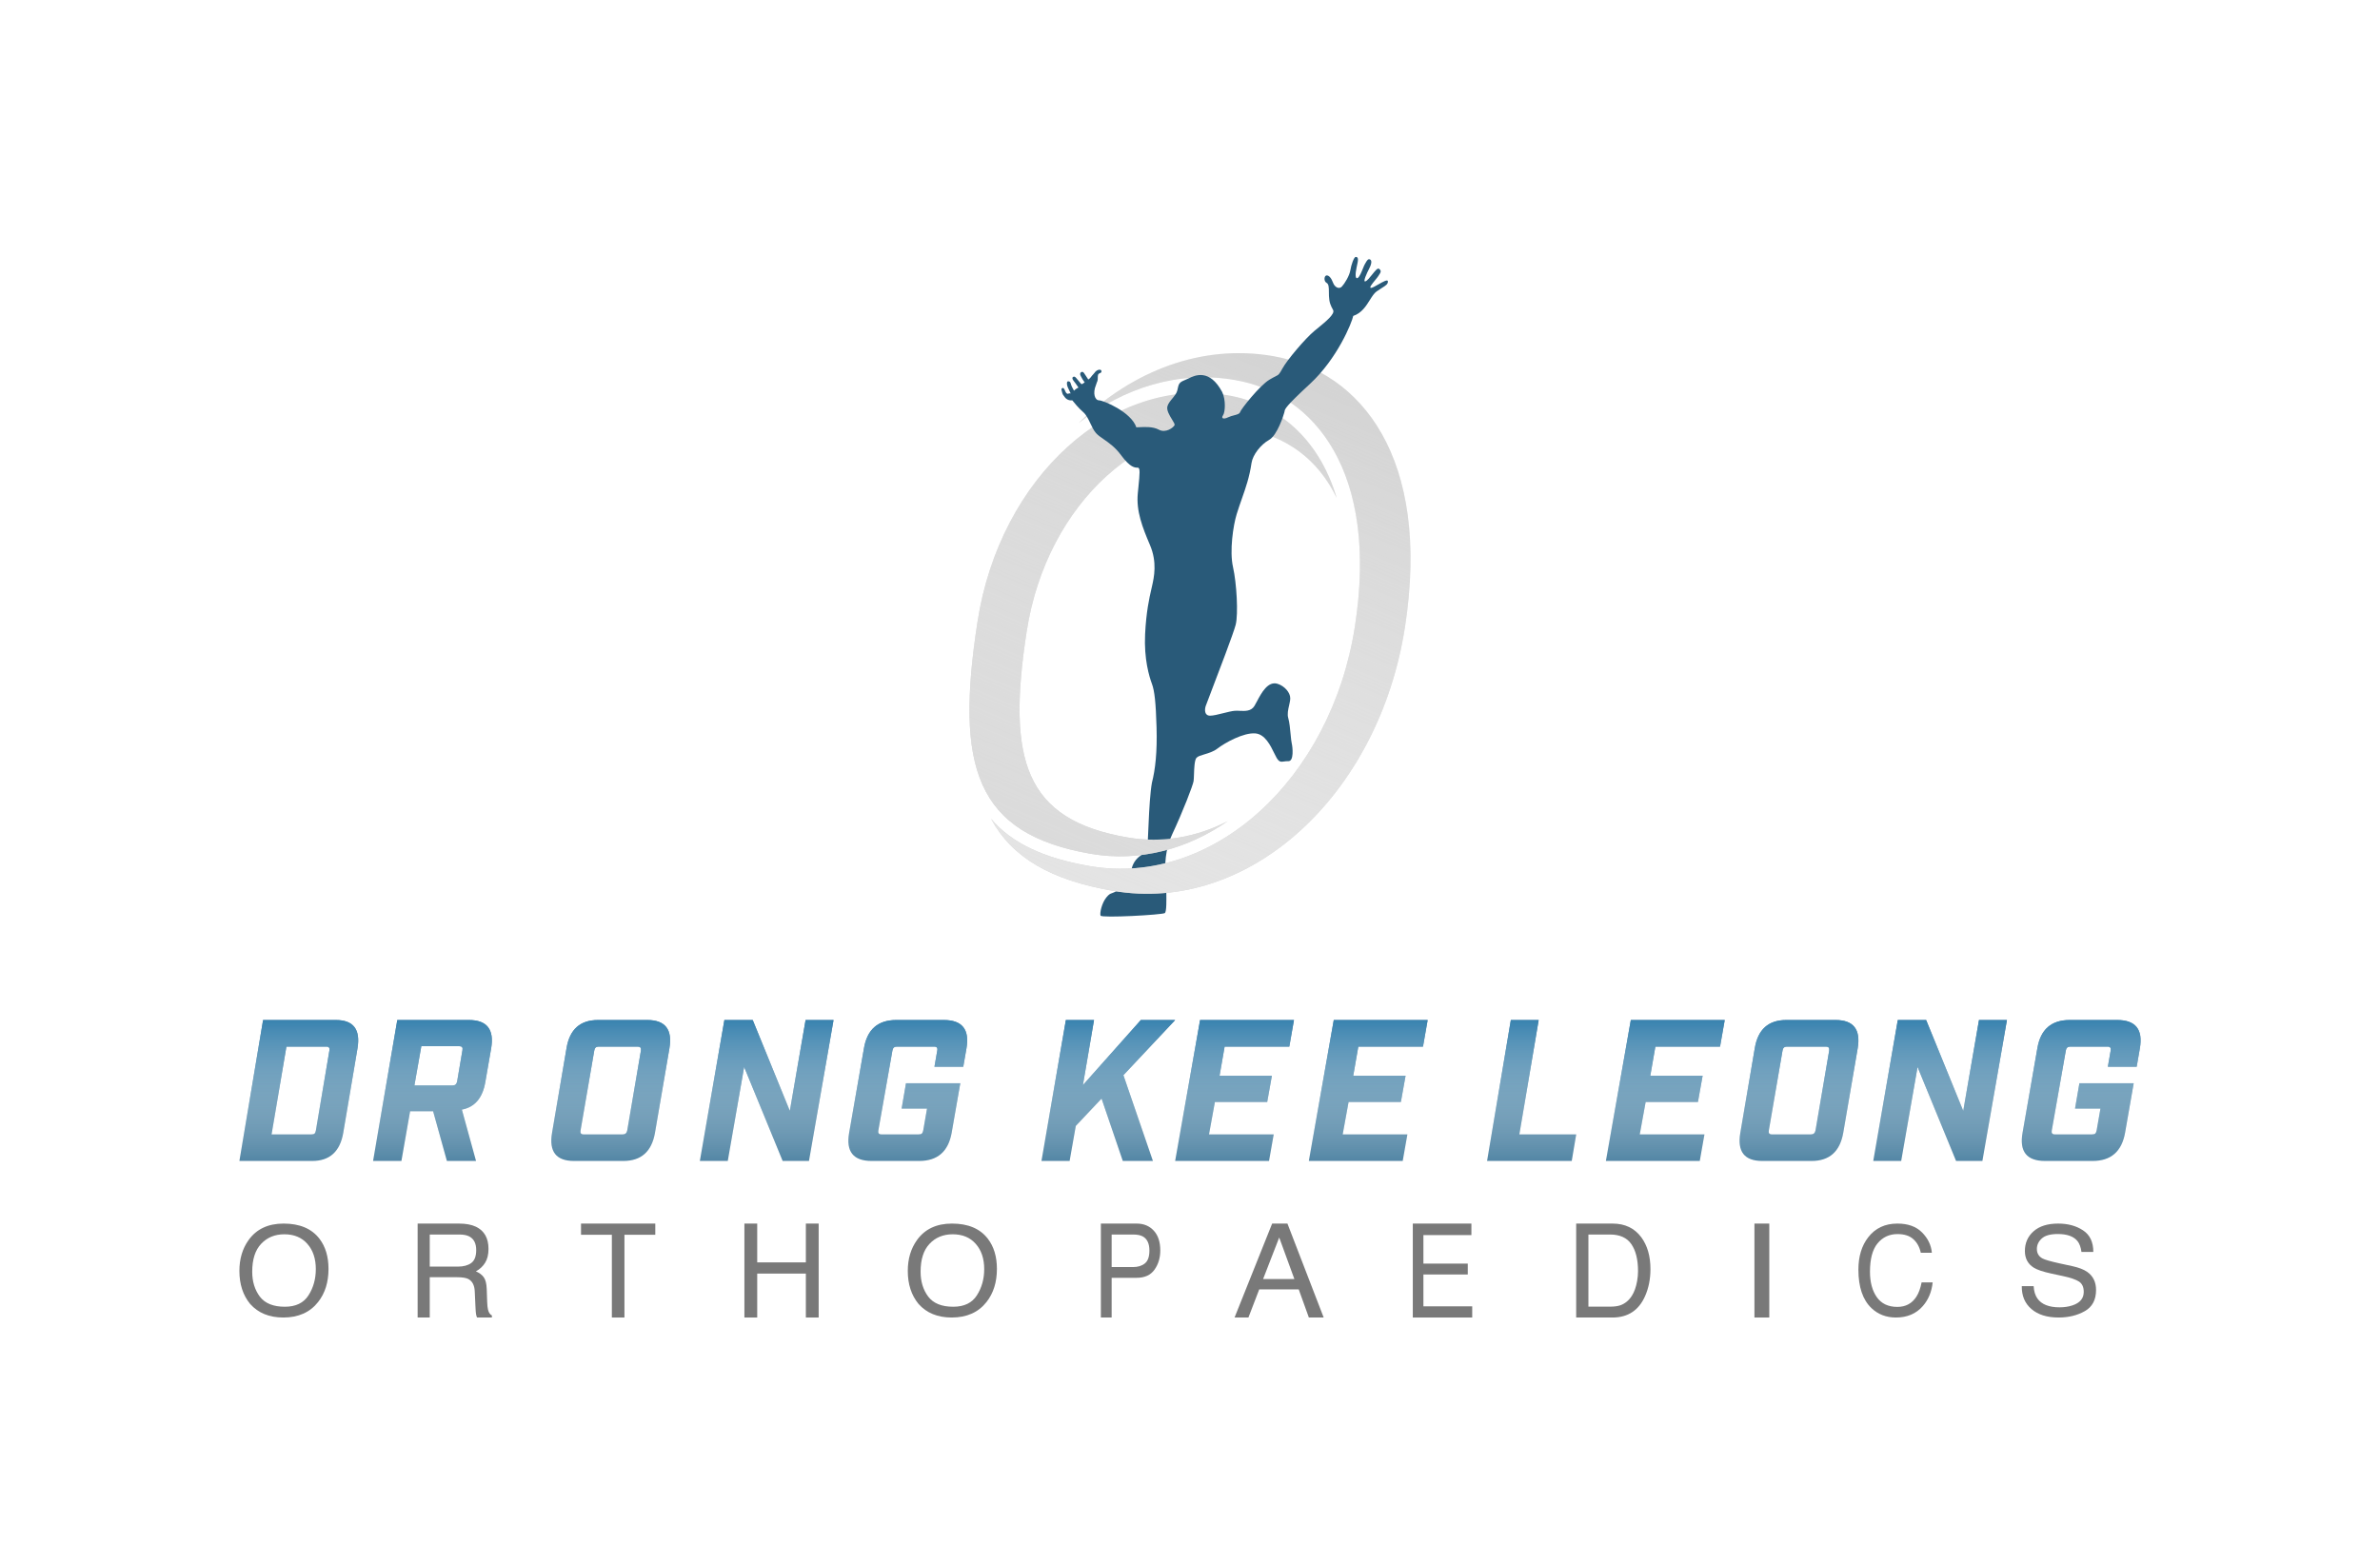 <svg width="184" height="121" viewBox="0 0 184 121" fill="none" xmlns="http://www.w3.org/2000/svg">
<path d="M88.681 65.506C88.589 65.894 88.506 65.944 88.337 66.046H88.337C88.263 66.091 88.174 66.145 88.059 66.242C87.683 66.559 87.495 66.937 87.419 67.533C87.344 68.129 86.968 68.427 86.44 68.805C86.208 68.971 86.075 69.018 85.968 69.055V69.055C85.831 69.103 85.737 69.136 85.537 69.381C85.179 69.818 85.01 70.593 85.085 70.792C85.16 70.99 89.867 70.732 90.055 70.593C90.194 70.49 90.179 69.587 90.169 68.993C90.166 68.782 90.163 68.61 90.168 68.527C90.171 68.469 90.161 68.36 90.146 68.209V68.209C90.092 67.665 89.984 66.58 90.294 65.412L88.681 65.506Z" fill="#295A79"/>
<path d="M86.075 68.88C96.51 70.669 106.605 61.529 108.623 48.463C110.642 35.398 105.219 28.698 98.396 27.528C92.926 26.59 87.55 28.655 83.382 32.714C86.903 29.95 91.148 28.639 95.456 29.378C101.658 30.442 106.587 36.531 104.752 48.407C102.917 60.282 93.742 68.591 84.257 66.964C80.666 66.348 78.198 65.173 76.618 63.305C78.22 66.278 81.21 68.045 86.075 68.88Z" fill="#CCCCCC"/>
<path d="M86.075 68.88C96.51 70.669 106.605 61.529 108.623 48.463C110.642 35.398 105.219 28.698 98.396 27.528C92.926 26.59 87.55 28.655 83.382 32.714C86.903 29.95 91.148 28.639 95.456 29.378C101.658 30.442 106.587 36.531 104.752 48.407C102.917 60.282 93.742 68.591 84.257 66.964C80.666 66.348 78.198 65.173 76.618 63.305C78.22 66.278 81.21 68.045 86.075 68.88Z" fill="url(#paint0_linear_10230_7981)"/>
<path d="M103.341 38.497C101.88 35.456 99.381 33.745 96.569 33.263C88.612 31.9 80.915 38.86 79.376 48.809C77.837 58.757 79.218 63.386 87.174 64.749C89.861 65.209 92.518 64.721 94.919 63.488C91.768 65.667 88.087 66.654 84.354 66.015C75.396 64.481 73.841 59.268 75.573 48.066C77.306 36.865 85.974 29.028 94.932 30.563C98.68 31.205 101.936 33.787 103.341 38.497Z" fill="#CCCCCC"/>
<path d="M103.341 38.497C101.88 35.456 99.381 33.745 96.569 33.263C88.612 31.9 80.915 38.86 79.376 48.809C77.837 58.757 79.218 63.386 87.174 64.749C89.861 65.209 92.518 64.721 94.919 63.488C91.768 65.667 88.087 66.654 84.354 66.015C75.396 64.481 73.841 59.268 75.573 48.066C77.306 36.865 85.974 29.028 94.932 30.563C98.68 31.205 101.936 33.787 103.341 38.497Z" fill="url(#paint1_linear_10230_7981)"/>
<path d="M82.9 30.952C82.573 30.985 82.38 30.823 82.237 30.596C82.236 30.594 82.235 30.592 82.234 30.591C82.188 30.538 82.151 30.481 82.132 30.404C82.122 30.362 82.11 30.322 82.1 30.285C82.066 30.17 82.04 30.082 82.086 30.041C82.147 29.988 82.183 29.959 82.249 30.041C82.288 30.09 82.316 30.154 82.344 30.216C82.393 30.326 82.441 30.433 82.545 30.449C82.545 30.449 82.708 30.392 82.767 30.418C82.769 30.417 82.771 30.416 82.773 30.416C82.749 30.358 82.716 30.292 82.681 30.223C82.59 30.042 82.487 29.834 82.487 29.672C82.487 29.67 82.487 29.667 82.487 29.663C82.486 29.61 82.485 29.475 82.587 29.481C82.696 29.488 82.746 29.529 82.776 29.643C82.829 29.844 82.931 30.028 83.031 30.204C83.093 30.146 83.164 30.085 83.233 30.041C83.276 30.014 83.328 29.988 83.376 29.965L83.376 29.965C83.346 29.92 83.215 29.73 83.161 29.653C83.145 29.632 83.121 29.6 83.093 29.564C83.023 29.474 82.932 29.356 82.923 29.315C82.921 29.307 82.919 29.299 82.918 29.291C82.906 29.244 82.895 29.2 82.947 29.156C83.008 29.105 83.088 29.086 83.197 29.22C83.336 29.391 83.559 29.653 83.559 29.653C83.559 29.653 83.619 29.736 83.704 29.672C83.788 29.608 83.825 29.583 83.861 29.57C83.851 29.553 83.83 29.524 83.805 29.49C83.766 29.437 83.717 29.37 83.684 29.309C83.671 29.285 83.655 29.256 83.639 29.227V29.226C83.586 29.13 83.524 29.017 83.515 28.978C83.503 28.927 83.503 28.825 83.575 28.78C83.647 28.736 83.732 28.723 83.811 28.85C83.849 28.913 83.915 29.009 83.974 29.094C84.035 29.183 84.088 29.261 84.094 29.277C84.106 29.309 84.132 29.366 84.175 29.315C84.194 29.292 84.233 29.26 84.28 29.227C84.379 29.095 84.491 28.965 84.593 28.856C84.706 28.684 84.865 28.573 85.026 28.582C85.186 28.592 85.219 28.799 85.026 28.856C84.874 28.901 84.872 29.032 84.87 29.203C84.869 29.248 84.869 29.296 84.865 29.345C84.86 29.425 84.837 29.495 84.802 29.558C84.784 29.626 84.759 29.7 84.726 29.78C84.462 30.415 84.651 30.952 84.971 30.952C85.291 30.952 87.456 31.846 87.851 33.038C87.92 33.038 88.005 33.034 88.103 33.029C88.515 33.008 89.142 32.976 89.583 33.217C90.129 33.515 90.71 33.057 90.804 32.878C90.842 32.806 90.738 32.638 90.61 32.43C90.416 32.115 90.166 31.709 90.257 31.404C90.32 31.192 90.478 31 90.637 30.808C90.804 30.604 90.972 30.401 91.022 30.178C91.032 30.135 91.041 30.095 91.049 30.058C91.098 29.832 91.128 29.693 91.249 29.58C91.34 29.495 91.504 29.425 91.67 29.355C91.749 29.321 91.829 29.287 91.902 29.251C92.384 29.012 93.511 28.494 94.482 30.297C94.784 30.913 94.722 31.873 94.552 32.111C94.383 32.349 94.591 32.442 94.949 32.263C95.09 32.193 95.254 32.15 95.404 32.111C95.637 32.051 95.837 31.998 95.871 31.866C95.928 31.647 97.378 29.819 98.131 29.362C98.347 29.231 98.493 29.157 98.6 29.103C98.867 28.968 98.892 28.956 99.147 28.488C99.505 27.832 100.917 26.163 101.614 25.587C101.691 25.523 101.772 25.457 101.854 25.39L101.854 25.39C102.506 24.858 103.23 24.267 103.063 23.967C102.875 23.629 102.762 23.381 102.743 22.884C102.739 22.781 102.739 22.682 102.738 22.588V22.588C102.736 22.232 102.734 21.96 102.555 21.866C102.329 21.746 102.367 21.315 102.555 21.295C102.743 21.275 102.931 21.508 103.063 21.866C103.195 22.223 103.532 22.377 103.739 22.158C103.946 21.94 104.334 21.321 104.403 20.866C104.457 20.509 104.669 19.864 104.814 19.864C105.058 19.864 104.998 20.137 104.892 20.618L104.891 20.624C104.887 20.641 104.884 20.657 104.88 20.675C104.767 21.191 104.769 21.622 104.976 21.483C105.113 21.392 105.256 21.038 105.37 20.755C105.43 20.608 105.481 20.481 105.52 20.42C105.54 20.388 105.56 20.353 105.58 20.317L105.58 20.317C105.673 20.154 105.77 19.981 105.925 20.063C106.113 20.162 105.984 20.53 105.834 20.808C105.683 21.087 105.339 21.835 105.562 21.752C105.71 21.697 105.901 21.457 106.083 21.227C106.297 20.959 106.499 20.705 106.606 20.778C106.829 20.93 106.735 21.073 106.62 21.246C106.6 21.277 106.578 21.31 106.558 21.343C106.518 21.41 106.426 21.522 106.325 21.645C106.097 21.924 105.821 22.26 105.991 22.26C106.089 22.26 106.317 22.13 106.556 21.993C106.91 21.79 107.288 21.574 107.299 21.752C107.313 21.965 107.133 22.077 106.837 22.261L106.837 22.261C106.719 22.335 106.582 22.42 106.431 22.528C106.234 22.669 106.076 22.921 105.901 23.2C105.607 23.668 105.267 24.21 104.62 24.425C104.515 24.945 103.402 27.713 101.275 29.68C99.364 31.447 99.337 31.627 99.31 31.804C99.307 31.824 99.304 31.844 99.298 31.866C99.242 32.084 98.752 33.654 98.112 34.012C97.472 34.37 96.85 35.164 96.756 35.8C96.595 36.893 96.314 37.693 96.01 38.557L96.01 38.557C95.878 38.934 95.741 39.324 95.608 39.754C95.344 40.609 95.043 42.596 95.326 43.848C95.608 45.099 95.74 47.464 95.533 48.299C95.377 48.925 94.202 51.996 93.587 53.603V53.603L93.587 53.604V53.604C93.383 54.136 93.24 54.508 93.217 54.578C93.123 54.856 93.104 55.333 93.556 55.333C93.799 55.333 94.19 55.235 94.576 55.138L94.576 55.138C94.906 55.055 95.232 54.974 95.457 54.955C95.578 54.945 95.712 54.951 95.85 54.958C96.269 54.976 96.727 54.996 96.982 54.578C97.04 54.483 97.103 54.364 97.173 54.232C97.516 53.584 98.02 52.634 98.771 52.869C99.31 53.037 99.75 53.544 99.75 53.981C99.75 54.148 99.706 54.34 99.661 54.541C99.586 54.87 99.506 55.224 99.599 55.531C99.689 55.828 99.739 56.352 99.78 56.789C99.808 57.084 99.832 57.339 99.863 57.459C99.938 57.757 100.051 58.87 99.599 58.85C99.468 58.844 99.36 58.86 99.267 58.874C99.039 58.908 98.896 58.93 98.696 58.591C98.641 58.499 98.58 58.374 98.512 58.233C98.227 57.645 97.801 56.768 97.058 56.704C96.135 56.624 94.685 57.439 94.121 57.876C93.814 58.113 93.43 58.228 93.107 58.324C92.834 58.405 92.605 58.473 92.501 58.591C92.346 58.769 92.324 59.398 92.308 59.883C92.3 60.103 92.293 60.294 92.276 60.4C92.219 60.737 91.466 62.705 90.619 64.513C90.567 64.624 90.519 64.736 90.476 64.848C89.903 64.911 89.324 64.933 88.742 64.912C88.762 64.59 88.778 64.179 88.796 63.733C88.844 62.549 88.93 61.209 89.056 60.519C89.32 59.486 89.47 58.134 89.414 56.227C89.357 54.319 89.263 53.425 89.056 52.869C88.849 52.312 88.435 50.961 88.529 49.034C88.614 47.292 88.853 46.248 89.009 45.564C89.026 45.492 89.042 45.423 89.056 45.358C89.059 45.343 89.063 45.328 89.066 45.312C89.219 44.63 89.476 43.479 88.906 42.139C88.322 40.768 87.832 39.516 87.964 38.145C87.981 37.971 87.997 37.81 88.012 37.66L88.012 37.66V37.66C88.115 36.628 88.162 36.158 87.964 36.158C87.738 36.158 87.381 36.158 86.665 35.184C86.22 34.578 85.724 34.234 85.322 33.955C85.078 33.786 84.868 33.641 84.726 33.475C84.557 33.279 84.429 33.01 84.301 32.74C84.144 32.408 83.985 32.074 83.747 31.866C83.4 31.564 83.038 31.131 82.9 30.952Z" fill="#295A79"/>
<path d="M44.371 89.759C42.993 89.759 42.429 89.033 42.68 87.58L43.798 81.043C44.039 79.591 44.85 78.864 46.229 78.864H50.049C51.428 78.864 51.996 79.591 51.755 81.043L50.637 87.58C50.386 89.033 49.571 89.759 48.191 89.759H44.371ZM44.885 87.393C44.845 87.601 44.92 87.705 45.111 87.705H48.146C48.338 87.705 48.454 87.601 48.493 87.393L49.55 81.23C49.581 81.022 49.5 80.919 49.309 80.919H46.274C46.083 80.919 45.972 81.022 45.942 81.23L44.885 87.393Z" fill="#5386A5"/>
<path d="M44.371 89.759C42.993 89.759 42.429 89.033 42.68 87.58L43.798 81.043C44.039 79.591 44.85 78.864 46.229 78.864H50.049C51.428 78.864 51.996 79.591 51.755 81.043L50.637 87.58C50.386 89.033 49.571 89.759 48.191 89.759H44.371ZM44.885 87.393C44.845 87.601 44.92 87.705 45.111 87.705H48.146C48.338 87.705 48.454 87.601 48.493 87.393L49.55 81.23C49.581 81.022 49.5 80.919 49.309 80.919H46.274C46.083 80.919 45.972 81.022 45.942 81.23L44.885 87.393Z" fill="url(#paint2_linear_10230_7981)"/>
<path d="M64.441 78.864L62.543 89.759H60.507L57.53 82.491L56.265 89.759H54.106L56.003 78.864H58.193L61.062 85.884L62.281 78.864H64.441Z" fill="#5386A5"/>
<path d="M64.441 78.864L62.543 89.759H60.507L57.53 82.491L56.265 89.759H54.106L56.003 78.864H58.193L61.062 85.884L62.281 78.864H64.441Z" fill="url(#paint3_linear_10230_7981)"/>
<path d="M72.46 81.23C72.481 81.116 72.47 81.038 72.429 80.996C72.398 80.945 72.326 80.919 72.212 80.919H69.333C69.136 80.919 69.023 81.022 68.992 81.23L67.908 87.393C67.867 87.601 67.945 87.705 68.141 87.705H71.02C71.134 87.705 71.216 87.684 71.268 87.642C71.319 87.59 71.356 87.507 71.376 87.393L71.67 85.712H69.704L70.045 83.751H74.24L73.574 87.58C73.316 89.033 72.48 89.759 71.066 89.759H67.382C65.969 89.759 65.39 89.033 65.648 87.58L66.794 81.043C67.042 79.591 67.873 78.864 69.286 78.864H72.97C74.385 78.864 74.967 79.591 74.72 81.043L74.472 82.475H72.243L72.46 81.23Z" fill="#5386A5"/>
<path d="M72.46 81.23C72.481 81.116 72.47 81.038 72.429 80.996C72.398 80.945 72.326 80.919 72.212 80.919H69.333C69.136 80.919 69.023 81.022 68.992 81.23L67.908 87.393C67.867 87.601 67.945 87.705 68.141 87.705H71.02C71.134 87.705 71.216 87.684 71.268 87.642C71.319 87.59 71.356 87.507 71.376 87.393L71.67 85.712H69.704L70.045 83.751H74.24L73.574 87.58C73.316 89.033 72.48 89.759 71.066 89.759H67.382C65.969 89.759 65.39 89.033 65.648 87.58L66.794 81.043C67.042 79.591 67.873 78.864 69.286 78.864H72.97C74.385 78.864 74.967 79.591 74.72 81.043L74.472 82.475H72.243L72.46 81.23Z" fill="url(#paint4_linear_10230_7981)"/>
<path d="M89.134 89.759H86.804L85.163 84.934L83.17 87.051L82.694 89.759H80.517L82.403 78.864H84.58L83.722 83.891L88.199 78.864H90.852L86.85 83.129L89.134 89.759Z" fill="#5386A5"/>
<path d="M89.134 89.759H86.804L85.163 84.934L83.17 87.051L82.694 89.759H80.517L82.403 78.864H84.58L83.722 83.891L88.199 78.864H90.852L86.85 83.129L89.134 89.759Z" fill="url(#paint5_linear_10230_7981)"/>
<path d="M100.038 78.864L99.678 80.919H94.677L94.285 83.175H98.33L97.969 85.199H93.924L93.47 87.705H98.471L98.11 89.759H90.852L92.78 78.864H100.038Z" fill="#5386A5"/>
<path d="M100.038 78.864L99.678 80.919H94.677L94.285 83.175H98.33L97.969 85.199H93.924L93.47 87.705H98.471L98.11 89.759H90.852L92.78 78.864H100.038Z" fill="url(#paint6_linear_10230_7981)"/>
<path d="M110.373 78.864L110.013 80.919H105.012L104.62 83.175H108.665L108.304 85.199H104.259L103.805 87.705H108.806L108.445 89.759H101.187L103.115 78.864H110.373Z" fill="#5386A5"/>
<path d="M110.373 78.864L110.013 80.919H105.012L104.62 83.175H108.665L108.304 85.199H104.259L103.805 87.705H108.806L108.445 89.759H101.187L103.115 78.864H110.373Z" fill="url(#paint7_linear_10230_7981)"/>
<path d="M118.957 78.864L117.463 87.705H121.857L121.513 89.759H114.967L116.805 78.864H118.957Z" fill="#5386A5"/>
<path d="M118.957 78.864L117.463 87.705H121.857L121.513 89.759H114.967L116.805 78.864H118.957Z" fill="url(#paint8_linear_10230_7981)"/>
<path d="M133.34 78.864L132.979 80.919H127.978L127.586 83.175H131.631L131.27 85.199H127.226L126.771 87.705H131.772L131.411 89.759H124.153L126.081 78.864H133.34Z" fill="#5386A5"/>
<path d="M133.34 78.864L132.979 80.919H127.978L127.586 83.175H131.631L131.27 85.199H127.226L126.771 87.705H131.772L131.411 89.759H124.153L126.081 78.864H133.34Z" fill="url(#paint9_linear_10230_7981)"/>
<path d="M136.237 89.759C134.859 89.759 134.295 89.033 134.546 87.58L135.664 81.043C135.905 79.591 136.716 78.864 138.095 78.864H141.915C143.293 78.864 143.862 79.591 143.621 81.043L142.503 87.58C142.251 89.033 141.436 89.759 140.057 89.759H136.237ZM136.751 87.393C136.71 87.601 136.786 87.705 136.977 87.705H140.012C140.204 87.705 140.319 87.601 140.359 87.393L141.416 81.23C141.446 81.022 141.366 80.919 141.175 80.919H138.14C137.948 80.919 137.838 81.022 137.808 81.23L136.751 87.393Z" fill="#5386A5"/>
<path d="M136.237 89.759C134.859 89.759 134.295 89.033 134.546 87.58L135.664 81.043C135.905 79.591 136.716 78.864 138.095 78.864H141.915C143.293 78.864 143.862 79.591 143.621 81.043L142.503 87.58C142.251 89.033 141.436 89.759 140.057 89.759H136.237ZM136.751 87.393C136.71 87.601 136.786 87.705 136.977 87.705H140.012C140.204 87.705 140.319 87.601 140.359 87.393L141.416 81.23C141.446 81.022 141.366 80.919 141.175 80.919H138.14C137.948 80.919 137.838 81.022 137.808 81.23L136.751 87.393Z" fill="url(#paint10_linear_10230_7981)"/>
<path d="M155.158 78.864L153.261 89.759H151.225L148.248 82.491L146.983 89.759H144.823L146.72 78.864H148.911L151.78 85.884L152.998 78.864H155.158Z" fill="#5386A5"/>
<path d="M155.158 78.864L153.261 89.759H151.225L148.248 82.491L146.983 89.759H144.823L146.72 78.864H148.911L151.78 85.884L152.998 78.864H155.158Z" fill="url(#paint11_linear_10230_7981)"/>
<path d="M163.177 81.23C163.197 81.116 163.188 81.038 163.146 80.996C163.115 80.945 163.043 80.919 162.929 80.919H160.05C159.854 80.919 159.74 81.022 159.709 81.23L158.626 87.393C158.584 87.601 158.662 87.705 158.858 87.705H161.737C161.851 87.705 161.934 87.684 161.985 87.642C162.036 87.59 162.073 87.507 162.093 87.393L162.388 85.712H160.422L160.762 83.751H164.957L164.292 87.58C164.033 89.033 163.197 89.759 161.784 89.759H158.1C156.686 89.759 156.108 89.033 156.366 87.58L157.511 81.043C157.759 79.591 158.59 78.864 160.004 78.864H163.688C165.102 78.864 165.685 79.591 165.437 81.043L165.189 82.475H162.96L163.177 81.23Z" fill="#5386A5"/>
<path d="M163.177 81.23C163.197 81.116 163.188 81.038 163.146 80.996C163.115 80.945 163.043 80.919 162.929 80.919H160.05C159.854 80.919 159.74 81.022 159.709 81.23L158.626 87.393C158.584 87.601 158.662 87.705 158.858 87.705H161.737C161.851 87.705 161.934 87.684 161.985 87.642C162.036 87.59 162.073 87.507 162.093 87.393L162.388 85.712H160.422L160.762 83.751H164.957L164.292 87.58C164.033 89.033 163.197 89.759 161.784 89.759H158.1C156.686 89.759 156.108 89.033 156.366 87.58L157.511 81.043C157.759 79.591 158.59 78.864 160.004 78.864H163.688C165.102 78.864 165.685 79.591 165.437 81.043L165.189 82.475H162.96L163.177 81.23Z" fill="url(#paint12_linear_10230_7981)"/>
<path d="M25.972 78.864C27.323 78.864 27.879 79.591 27.64 81.043L26.538 87.58C26.29 89.033 25.49 89.759 24.139 89.759H18.508L20.34 78.864H25.972ZM24.08 87.705C24.189 87.705 24.268 87.684 24.318 87.642C24.368 87.59 24.402 87.507 24.422 87.393L25.465 81.23C25.485 81.116 25.475 81.038 25.435 80.996C25.406 80.945 25.336 80.919 25.227 80.919H22.143L20.996 87.705H24.08Z" fill="#5386A5"/>
<path d="M25.972 78.864C27.323 78.864 27.879 79.591 27.64 81.043L26.538 87.58C26.29 89.033 25.49 89.759 24.139 89.759H18.508L20.34 78.864H25.972ZM24.08 87.705C24.189 87.705 24.268 87.684 24.318 87.642C24.368 87.59 24.402 87.507 24.422 87.393L25.465 81.23C25.485 81.116 25.475 81.038 25.435 80.996C25.406 80.945 25.336 80.919 25.227 80.919H22.143L20.996 87.705H24.08Z" fill="url(#paint13_linear_10230_7981)"/>
<path d="M36.255 78.864C37.645 78.864 38.218 79.591 37.974 81.043L37.518 83.674C37.305 84.898 36.702 85.603 35.707 85.79L36.803 89.759H34.55L33.485 85.915H31.704L31.034 89.759H28.843L30.715 78.864H36.255ZM35.752 81.199C35.793 80.991 35.717 80.888 35.524 80.888H32.572L32.039 83.922H34.992C35.184 83.922 35.301 83.819 35.341 83.611L35.752 81.199Z" fill="#5386A5"/>
<path d="M36.255 78.864C37.645 78.864 38.218 79.591 37.974 81.043L37.518 83.674C37.305 84.898 36.702 85.603 35.707 85.79L36.803 89.759H34.55L33.485 85.915H31.704L31.034 89.759H28.843L30.715 78.864H36.255ZM35.752 81.199C35.793 80.991 35.717 80.888 35.524 80.888H32.572L32.039 83.922H34.992C35.184 83.922 35.301 83.819 35.341 83.611L35.752 81.199Z" fill="url(#paint14_linear_10230_7981)"/>
<path d="M21.924 94.601C23.171 94.601 24.095 94.991 24.695 95.771C25.163 96.379 25.397 97.158 25.397 98.106C25.397 99.133 25.13 99.986 24.594 100.666C23.965 101.465 23.069 101.864 21.904 101.864C20.817 101.864 19.962 101.515 19.34 100.816C18.785 100.142 18.508 99.29 18.508 98.261C18.508 97.331 18.745 96.535 19.22 95.874C19.829 95.025 20.73 94.601 21.924 94.601ZM22.02 101.031C22.863 101.031 23.473 100.738 23.848 100.151C24.227 99.562 24.416 98.885 24.416 98.12C24.416 97.312 24.198 96.662 23.762 96.169C23.329 95.676 22.735 95.429 21.981 95.429C21.25 95.429 20.653 95.674 20.192 96.164C19.73 96.651 19.499 97.37 19.499 98.322C19.499 99.083 19.696 99.725 20.09 100.25C20.488 100.771 21.131 101.031 22.02 101.031Z" fill="#797979"/>
<path d="M35.389 97.929C35.828 97.929 36.175 97.836 36.429 97.652C36.686 97.467 36.816 97.134 36.816 96.653C36.816 96.135 36.636 95.783 36.279 95.595C36.087 95.496 35.832 95.447 35.512 95.447H33.224V97.929H35.389ZM32.288 94.601H35.488C36.016 94.601 36.45 94.682 36.792 94.843C37.441 95.153 37.766 95.725 37.766 96.559C37.766 96.994 37.679 97.35 37.507 97.627C37.337 97.904 37.099 98.126 36.792 98.294C37.061 98.41 37.264 98.561 37.399 98.749C37.537 98.937 37.614 99.242 37.63 99.664L37.663 100.638C37.672 100.915 37.694 101.121 37.729 101.256C37.785 101.487 37.885 101.635 38.029 101.701V101.864H36.881C36.85 101.802 36.824 101.721 36.806 101.622C36.787 101.523 36.772 101.332 36.759 101.048L36.703 99.837C36.681 99.362 36.512 99.044 36.199 98.883C36.02 98.794 35.739 98.749 35.356 98.749H33.224V101.864H32.288V94.601Z" fill="#797979"/>
<path d="M50.661 94.601V95.466H48.276V101.864H47.304V95.466H44.919V94.601H50.661Z" fill="#797979"/>
<path d="M57.55 94.601H58.541V97.602H62.302V94.601H63.292V101.864H62.302V98.468H58.541V101.864H57.55V94.601Z" fill="#797979"/>
<path d="M73.597 94.601C74.845 94.601 75.769 94.991 76.369 95.771C76.838 96.379 77.072 97.158 77.072 98.106C77.072 99.133 76.804 99.986 76.268 100.666C75.639 101.465 74.743 101.864 73.578 101.864C72.491 101.864 71.636 101.515 71.014 100.816C70.459 100.142 70.182 99.29 70.182 98.261C70.182 97.331 70.419 96.535 70.894 95.874C71.503 95.025 72.404 94.601 73.597 94.601ZM73.694 101.031C74.538 101.031 75.147 100.738 75.522 100.151C75.9 99.562 76.09 98.885 76.09 98.12C76.09 97.312 75.872 96.662 75.435 96.169C75.002 95.676 74.409 95.429 73.655 95.429C72.924 95.429 72.327 95.674 71.866 96.164C71.403 96.651 71.172 97.37 71.172 98.322C71.172 99.083 71.37 99.725 71.764 100.25C72.162 100.771 72.805 101.031 73.694 101.031Z" fill="#797979"/>
<path d="M85.11 94.601H87.878C88.425 94.601 88.866 94.784 89.201 95.15C89.536 95.513 89.703 96.023 89.703 96.683C89.703 97.25 89.554 97.744 89.255 98.166C88.956 98.585 88.497 98.794 87.878 98.794H85.943V101.864H85.11V94.601ZM88.862 96.688C88.862 96.154 88.694 95.791 88.359 95.6C88.175 95.498 87.923 95.447 87.601 95.447H85.943V97.963H87.601C87.975 97.963 88.278 97.869 88.51 97.681C88.744 97.493 88.862 97.162 88.862 96.688Z" fill="#797979"/>
<path d="M100.069 98.888L98.897 95.679L97.652 98.888H100.069ZM98.351 94.601H99.533L102.335 101.864H101.189L100.406 99.689H97.352L96.517 101.864H95.445L98.351 94.601Z" fill="#797979"/>
<path d="M109.225 94.601H113.755V95.491H110.045V97.696H113.475V98.537H110.045V100.999H113.818V101.864H109.225V94.601Z" fill="#797979"/>
<path d="M124.481 101.024C124.8 101.024 125.061 100.989 125.266 100.92C125.632 100.791 125.931 100.544 126.165 100.178C126.351 99.885 126.485 99.509 126.567 99.051C126.614 98.777 126.638 98.524 126.638 98.29C126.638 97.39 126.466 96.691 126.122 96.193C125.781 95.695 125.231 95.447 124.471 95.447H122.802V101.024H124.481ZM121.856 94.601H124.671C125.626 94.601 126.366 94.955 126.893 95.664C127.363 96.304 127.598 97.123 127.598 98.121C127.598 98.893 127.458 99.59 127.181 100.213C126.693 101.314 125.853 101.864 124.661 101.864H121.856V94.601Z" fill="#797979"/>
<path d="M135.637 94.601H136.785V101.864H135.637V94.601Z" fill="#797979"/>
<path d="M146.693 94.601C147.513 94.601 148.148 94.831 148.6 95.291C149.053 95.751 149.304 96.274 149.354 96.859H148.499C148.403 96.415 148.209 96.063 147.917 95.803C147.63 95.543 147.225 95.413 146.702 95.413C146.064 95.413 145.549 95.653 145.155 96.132C144.765 96.607 144.569 97.338 144.569 98.324C144.569 99.132 144.745 99.787 145.098 100.291C145.453 100.792 145.982 101.043 146.684 101.043C147.331 101.043 147.823 100.778 148.16 100.249C148.339 99.971 148.473 99.604 148.561 99.15H149.416C149.339 99.877 149.087 100.485 148.658 100.977C148.144 101.568 147.451 101.864 146.578 101.864C145.826 101.864 145.195 101.622 144.683 101.137C144.011 100.495 143.675 99.504 143.675 98.165C143.675 97.147 143.927 96.313 144.433 95.662C144.979 94.955 145.732 94.601 146.693 94.601Z" fill="#797979"/>
<path d="M157.223 99.44C157.245 99.831 157.342 100.148 157.512 100.392C157.836 100.848 158.406 101.076 159.224 101.076C159.589 101.076 159.922 101.026 160.224 100.926C160.806 100.733 161.096 100.386 161.096 99.885C161.096 99.51 160.974 99.243 160.728 99.084C160.48 98.927 160.091 98.791 159.562 98.676L158.586 98.465C157.949 98.327 157.498 98.176 157.232 98.01C156.775 97.722 156.546 97.293 156.546 96.721C156.546 96.102 156.77 95.594 157.218 95.197C157.666 94.8 158.3 94.601 159.12 94.601C159.875 94.601 160.516 94.776 161.043 95.126C161.572 95.473 161.837 96.03 161.837 96.796H160.92C160.871 96.427 160.766 96.144 160.606 95.947C160.309 95.587 159.803 95.408 159.091 95.408C158.515 95.408 158.102 95.523 157.85 95.755C157.599 95.986 157.473 96.255 157.473 96.561C157.473 96.899 157.62 97.146 157.914 97.302C158.107 97.402 158.544 97.527 159.224 97.677L160.234 97.897C160.72 98.004 161.096 98.149 161.361 98.334C161.819 98.655 162.048 99.123 162.048 99.735C162.048 100.498 161.757 101.044 161.175 101.372C160.596 101.7 159.922 101.864 159.155 101.864C158.259 101.864 157.558 101.645 157.051 101.208C156.545 100.773 156.296 100.184 156.306 99.44H157.223Z" fill="#797979"/>
<defs>
<linearGradient id="paint0_linear_10230_7981" x1="75.134" y1="74.501" x2="99.6" y2="16.77" gradientUnits="userSpaceOnUse">
<stop stop-color="#E4E4E4"/>
<stop offset="1" stop-color="white" stop-opacity="0"/>
</linearGradient>
<linearGradient id="paint1_linear_10230_7981" x1="74.95" y1="74.999" x2="99.44" y2="17.259" gradientUnits="userSpaceOnUse">
<stop stop-color="#D7D7D7"/>
<stop offset="1" stop-color="white" stop-opacity="0"/>
</linearGradient>
<linearGradient id="paint2_linear_10230_7981" x1="28.204" y1="78.864" x2="28.204" y2="89.759" gradientUnits="userSpaceOnUse">
<stop stop-color="#3882AF"/>
<stop offset="1" stop-color="white" stop-opacity="0"/>
</linearGradient>
<linearGradient id="paint3_linear_10230_7981" x1="28.681" y1="78.864" x2="28.681" y2="89.759" gradientUnits="userSpaceOnUse">
<stop stop-color="#3882AF"/>
<stop offset="1" stop-color="white" stop-opacity="0"/>
</linearGradient>
<linearGradient id="paint4_linear_10230_7981" x1="28.381" y1="78.864" x2="28.381" y2="89.759" gradientUnits="userSpaceOnUse">
<stop stop-color="#3882AF"/>
<stop offset="1" stop-color="white" stop-opacity="0"/>
</linearGradient>
<linearGradient id="paint5_linear_10230_7981" x1="28.924" y1="78.864" x2="28.924" y2="89.759" gradientUnits="userSpaceOnUse">
<stop stop-color="#3882AF"/>
<stop offset="1" stop-color="white" stop-opacity="0"/>
</linearGradient>
<linearGradient id="paint6_linear_10230_7981" x1="27.171" y1="78.864" x2="27.171" y2="89.759" gradientUnits="userSpaceOnUse">
<stop stop-color="#3882AF"/>
<stop offset="1" stop-color="white" stop-opacity="0"/>
</linearGradient>
<linearGradient id="paint7_linear_10230_7981" x1="27.537" y1="78.864" x2="27.537" y2="89.759" gradientUnits="userSpaceOnUse">
<stop stop-color="#3882AF"/>
<stop offset="1" stop-color="white" stop-opacity="0"/>
</linearGradient>
<linearGradient id="paint8_linear_10230_7981" x1="30.968" y1="78.864" x2="30.968" y2="89.759" gradientUnits="userSpaceOnUse">
<stop stop-color="#3882AF"/>
<stop offset="1" stop-color="white" stop-opacity="0"/>
</linearGradient>
<linearGradient id="paint9_linear_10230_7981" x1="26.734" y1="78.864" x2="26.734" y2="89.759" gradientUnits="userSpaceOnUse">
<stop stop-color="#3882AF"/>
<stop offset="1" stop-color="white" stop-opacity="0"/>
</linearGradient>
<linearGradient id="paint10_linear_10230_7981" x1="31.101" y1="78.864" x2="31.101" y2="89.759" gradientUnits="userSpaceOnUse">
<stop stop-color="#3882AF"/>
<stop offset="1" stop-color="white" stop-opacity="0"/>
</linearGradient>
<linearGradient id="paint11_linear_10230_7981" x1="28.504" y1="78.864" x2="28.504" y2="89.759" gradientUnits="userSpaceOnUse">
<stop stop-color="#3882AF"/>
<stop offset="1" stop-color="white" stop-opacity="0"/>
</linearGradient>
<linearGradient id="paint12_linear_10230_7981" x1="27.88" y1="78.864" x2="27.88" y2="89.759" gradientUnits="userSpaceOnUse">
<stop stop-color="#3882AF"/>
<stop offset="1" stop-color="white" stop-opacity="0"/>
</linearGradient>
<linearGradient id="paint13_linear_10230_7981" x1="27.856" y1="78.864" x2="27.856" y2="89.759" gradientUnits="userSpaceOnUse">
<stop stop-color="#3882AF"/>
<stop offset="1" stop-color="white" stop-opacity="0"/>
</linearGradient>
<linearGradient id="paint14_linear_10230_7981" x1="28.479" y1="78.864" x2="28.479" y2="89.759" gradientUnits="userSpaceOnUse">
<stop stop-color="#3882AF"/>
<stop offset="1" stop-color="white" stop-opacity="0"/>
</linearGradient>
</defs>
</svg>
